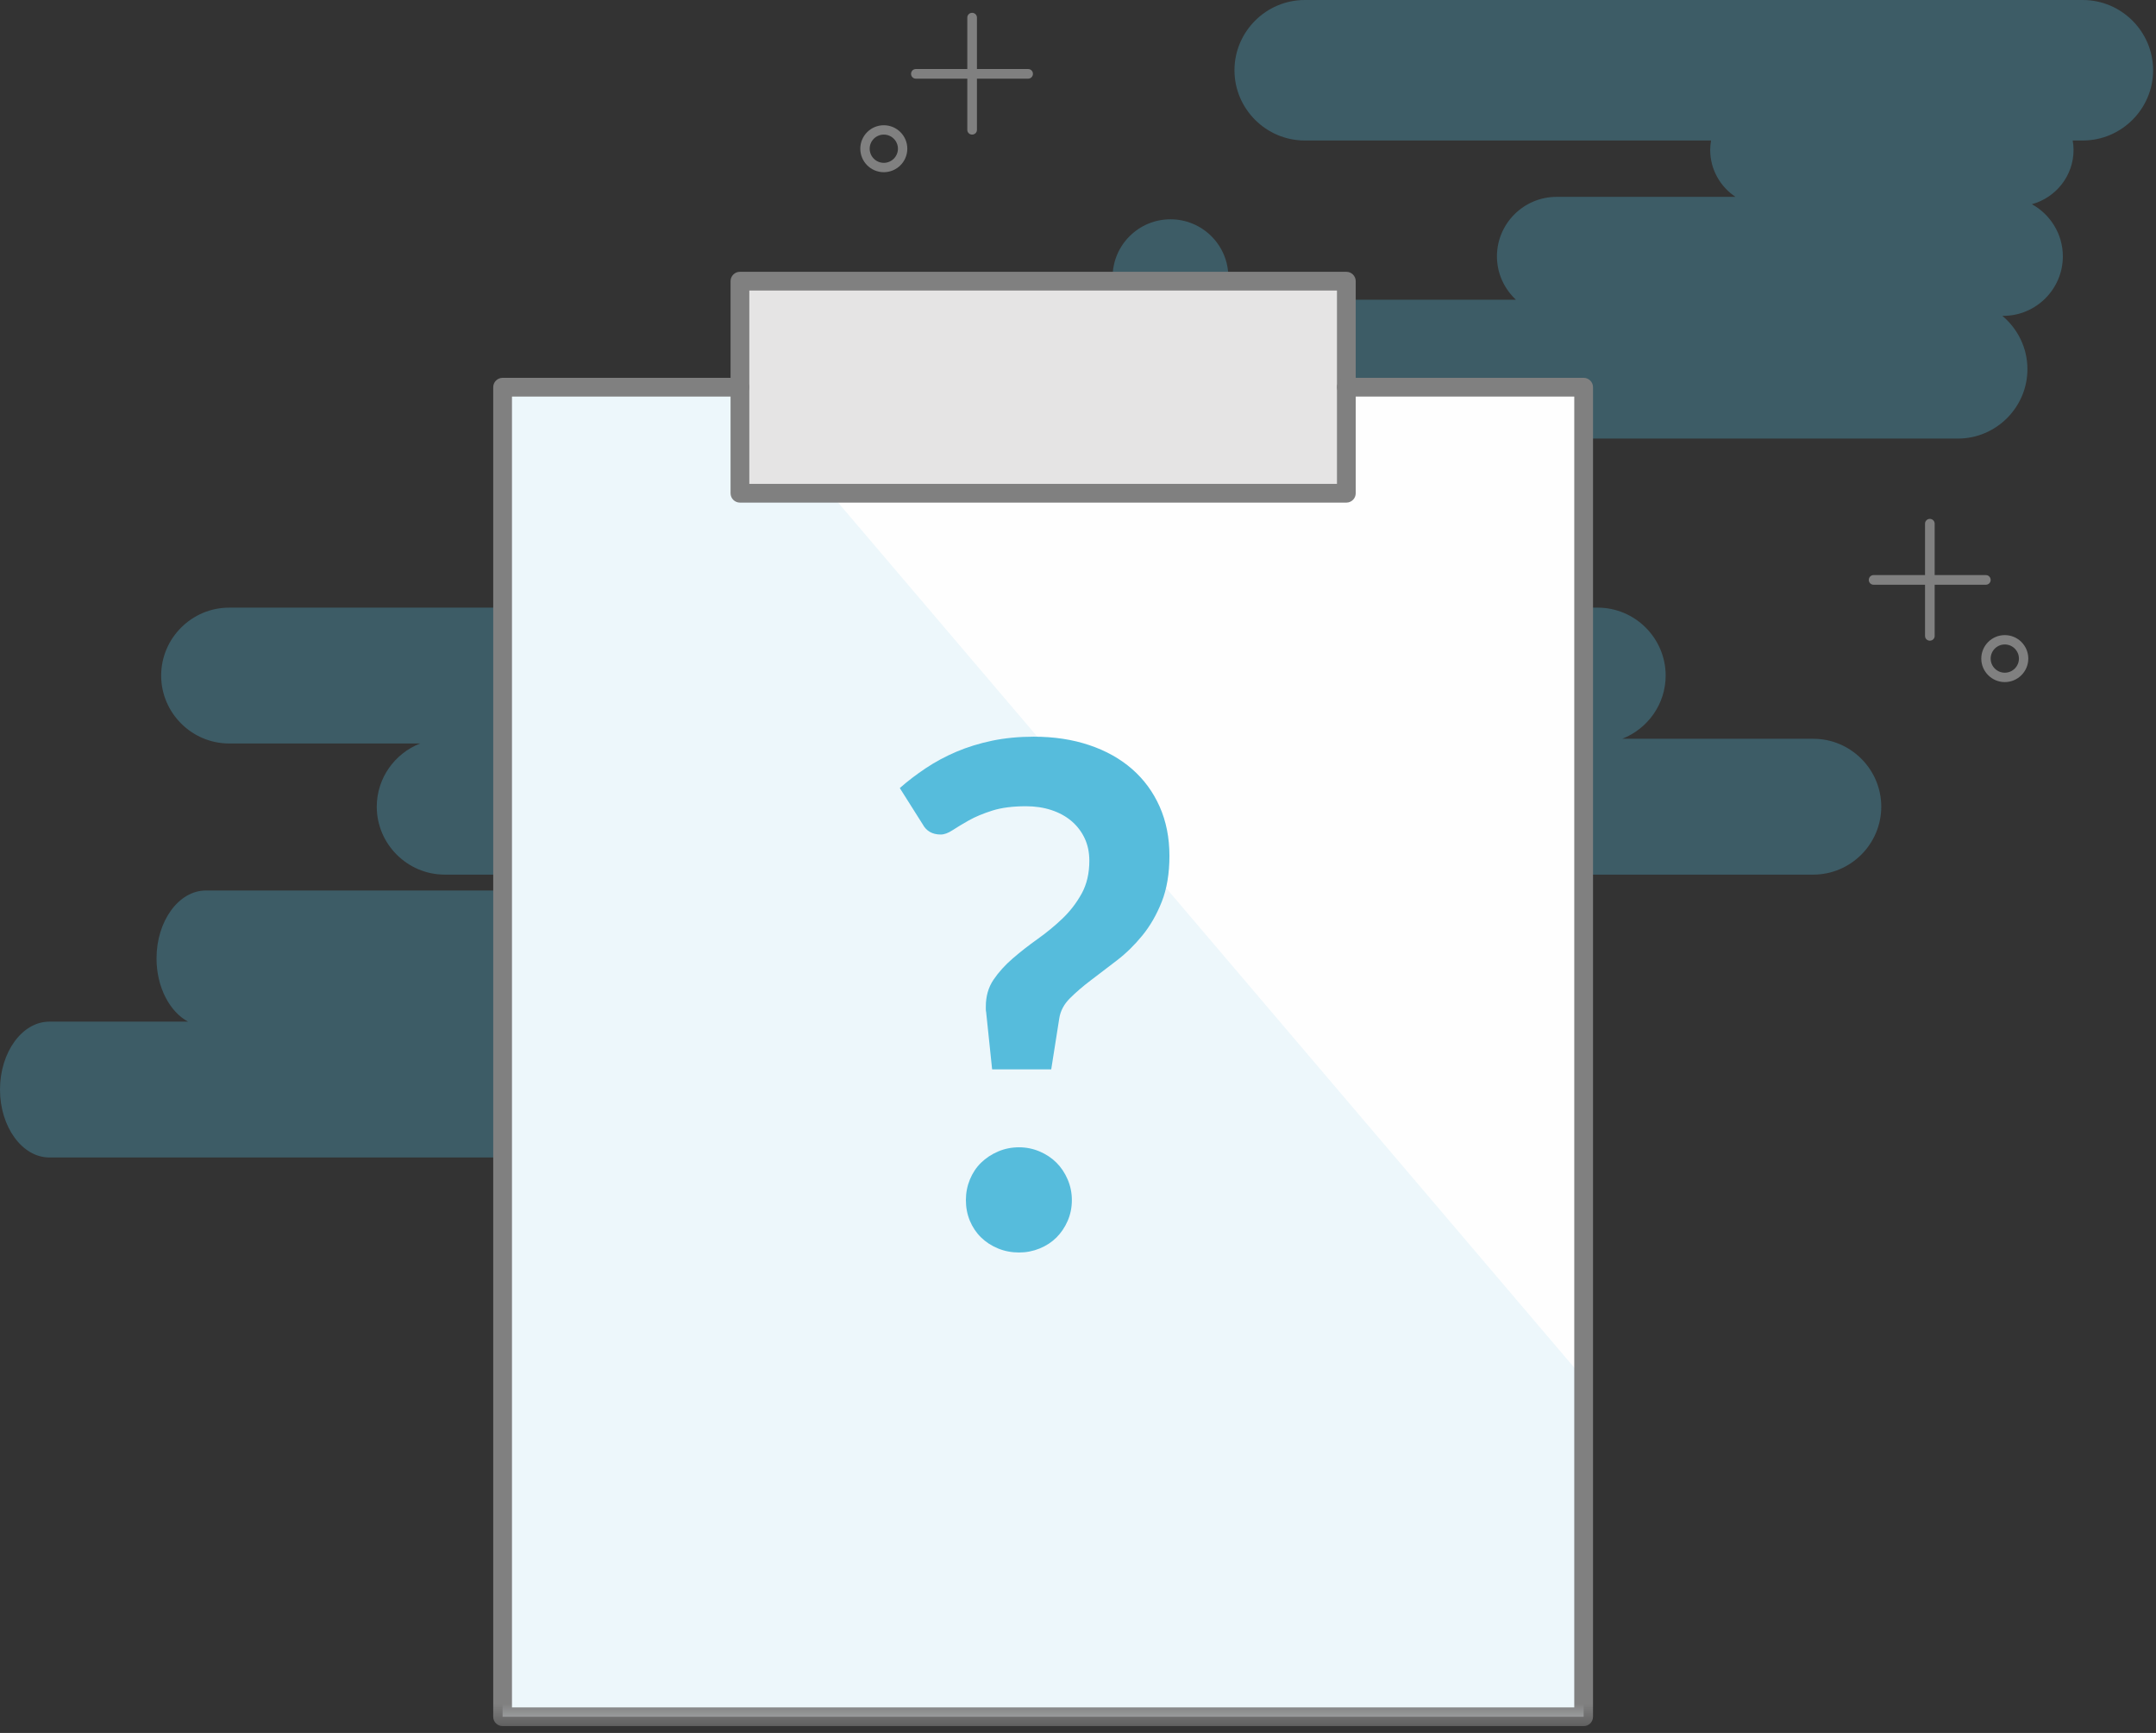 <?xml version="1.0" encoding="UTF-8" standalone="no"?>
<svg width="112px" height="90px" viewBox="0 0 112 90" version="1.1" xmlns="http://www.w3.org/2000/svg" xmlns:xlink="http://www.w3.org/1999/xlink">
    <rect x="0" y="0" width="112" height="90" fill="#333333" stroke="none"/>
    <!-- Generator: Sketch 42 (36781) - http://www.bohemiancoding.com/sketch -->
    <title>Page 1</title>
    <desc>Created with Sketch.</desc>
    <defs>
        <polygon id="path-1" points="0 89.646 111.85 89.646 111.85 0 0 0"></polygon>
    </defs>
    <g id="Page-1" stroke="none" stroke-width="1" fill="none" fill-rule="evenodd">
        <g id="Artboard" transform="translate(-186, -593)">
            <g id="version-Incitation-remplissage" transform="translate(31, 133)">
                <g id="centre-de-page" transform="translate(0, 404)">
                    <g id="resumé">
                        <g id="encart-large" transform="translate(155, 56)">
                            <g id="Page-1">
                                <path d="M2.563,53.059 L9.768,53.059 C8.813,52.544 8.131,51.265 8.131,49.775 C8.131,47.835 9.285,46.248 10.694,46.248 L62.309,46.248 C63.719,46.248 64.872,47.835 64.872,49.775 C64.872,51.714 63.719,53.302 62.309,53.302 L55.104,53.302 C56.059,53.816 56.741,55.095 56.741,56.586 C56.741,58.525 55.588,60.113 54.178,60.113 L2.563,60.113 C1.153,60.113 0,58.525 0,56.586 C0,54.646 1.153,53.059 2.563,53.059 Z" id="Fill-1" fill-opacity="0.3" fill="#56BCDC"></path>
                                <path d="M108.198,0 L67.78,0 C65.772,0 64.128,1.642 64.128,3.649 C64.128,5.655 65.772,7.297 67.78,7.297 L88.886,7.297 C88.859,7.457 88.841,7.62 88.841,7.787 C88.841,8.802 89.366,9.699 90.157,10.224 L80.857,10.224 C79.155,10.224 77.763,11.614 77.763,13.314 C77.763,14.201 78.144,15 78.748,15.565 L68.353,15.565 C66.369,15.565 64.744,17.188 64.744,19.171 C64.744,21.154 66.369,22.777 68.353,22.777 L101.711,22.777 C103.696,22.777 105.321,21.154 105.321,19.171 C105.321,18.063 104.812,17.067 104.018,16.404 L104.067,16.404 C105.769,16.404 107.161,15.013 107.161,13.314 C107.161,12.15 106.508,11.133 105.552,10.605 C106.794,10.269 107.717,9.132 107.717,7.787 C107.717,7.62 107.7,7.457 107.672,7.297 L108.198,7.297 C110.206,7.297 111.85,5.655 111.85,3.649 C111.85,1.642 110.206,0 108.198,0" id="Fill-3" fill-opacity="0.3" fill="#56BCDC"></path>
                                <path d="M94.198,38.368 L84.273,38.368 C85.588,37.854 86.528,36.575 86.528,35.085 C86.528,33.145 84.939,31.558 82.998,31.558 L11.902,31.558 C9.961,31.558 8.372,33.145 8.372,35.085 C8.372,37.024 9.961,38.612 11.902,38.612 L21.827,38.612 C20.511,39.126 19.572,40.405 19.572,41.895 C19.572,43.835 21.161,45.423 23.102,45.423 L94.198,45.423 C96.139,45.423 97.728,43.835 97.728,41.895 C97.728,39.955 96.139,38.368 94.198,38.368" id="Fill-5" fill-opacity="0.3" fill="#56BCDC"></path>
                                <path d="M50.5,6.99 C50.362,6.99 50.25,6.881 50.25,6.747 L50.25,0.909 C50.25,0.775 50.362,0.666 50.5,0.666 C50.638,0.666 50.75,0.775 50.75,0.909 L50.75,6.747 C50.75,6.881 50.638,6.99 50.5,6.99" id="Fill-7" fill="#808080"></path>
                                <path d="M53.415,4.085 L47.572,4.085 C47.437,4.085 47.328,3.973 47.328,3.835 C47.328,3.697 47.437,3.585 47.572,3.585 L53.415,3.585 C53.549,3.585 53.659,3.697 53.659,3.835 C53.659,3.973 53.549,4.085 53.415,4.085" id="Fill-9" fill="#808080"></path>
                                <path d="M45.912,6.99 C45.507,6.99 45.178,7.319 45.178,7.723 C45.178,8.128 45.507,8.457 45.912,8.457 C46.316,8.457 46.646,8.128 46.646,7.723 C46.646,7.319 46.316,6.99 45.912,6.99 M45.912,8.943 C45.239,8.943 44.691,8.396 44.691,7.723 C44.691,7.051 45.239,6.504 45.912,6.504 C46.585,6.504 47.133,7.051 47.133,7.723 C47.133,8.396 46.585,8.943 45.912,8.943" id="Fill-11" fill="#808080"></path>
                                <path d="M63.811,14.392 C63.811,16.051 62.465,17.396 60.805,17.396 C59.144,17.396 57.798,16.051 57.798,14.392 C57.798,12.733 59.144,11.389 60.805,11.389 C62.465,11.389 63.811,12.733 63.811,14.392" id="Fill-13" fill-opacity="0.3" fill="#56BCDC"></path>
                                <path d="M100.252,33.274 C100.114,33.274 100.002,33.165 100.002,33.03 L100.002,27.193 C100.002,27.058 100.114,26.949 100.252,26.949 C100.39,26.949 100.502,27.058 100.502,27.193 L100.502,33.03 C100.502,33.165 100.39,33.274 100.252,33.274" id="Fill-15" fill="#808080"></path>
                                <path d="M103.167,30.368 L97.324,30.368 C97.19,30.368 97.08,30.256 97.08,30.118 C97.08,29.98 97.19,29.868 97.324,29.868 L103.167,29.868 C103.302,29.868 103.411,29.98 103.411,30.118 C103.411,30.256 103.302,30.368 103.167,30.368" id="Fill-17" fill="#808080"></path>
                                <path d="M104.145,33.47 C103.74,33.47 103.411,33.799 103.411,34.204 C103.411,34.608 103.74,34.937 104.145,34.937 C104.549,34.937 104.879,34.608 104.879,34.204 C104.879,33.799 104.549,33.47 104.145,33.47 M104.145,35.424 C103.472,35.424 102.924,34.876 102.924,34.204 C102.924,33.531 103.472,32.984 104.145,32.984 C104.818,32.984 105.366,33.531 105.366,34.204 C105.366,34.876 104.818,35.424 104.145,35.424" id="Fill-19" fill="#808080"></path>
                                <polyline id="Fill-21" fill="#FEFEFE" points="69.939 20.109 82.267 20.109 82.267 89.159 26.109 89.159 26.109 20.109 38.437 20.109"></polyline>
                                <polyline id="Fill-23" fill-opacity="0.1" fill="#56BCDC" points="38.438 20.109 26.11 20.109 26.11 89.159 82.269 89.159 82.269 71.605"></polyline>
                                <mask id="mask-2" fill="white">
                                    <use xlink:href="#path-1"></use>
                                </mask>
                                <g id="Clip-26"></g>
                                <polygon id="Fill-25" fill="#E5E4E4" mask="url(#mask-2)" points="38.438 25.617 69.94 25.617 69.94 14.603 38.438 14.603"></polygon>
                                <path d="M38.925,25.13 L69.453,25.13 L69.453,15.089 L38.925,15.089 L38.925,25.13 Z M69.94,26.103 L38.438,26.103 C38.169,26.103 37.951,25.886 37.951,25.617 L37.951,14.603 C37.951,14.334 38.169,14.116 38.438,14.116 L69.94,14.116 C70.209,14.116 70.427,14.334 70.427,14.603 L70.427,25.617 C70.427,25.886 70.209,26.103 69.94,26.103 L69.94,26.103 Z" id="Fill-27" fill="#808080" mask="url(#mask-2)"></path>
                                <path d="M82.267,89.646 L26.109,89.646 C25.84,89.646 25.622,89.428 25.622,89.159 L25.622,20.109 C25.622,19.841 25.84,19.623 26.109,19.623 L38.437,19.623 C38.706,19.623 38.924,19.841 38.924,20.109 C38.924,20.378 38.706,20.596 38.437,20.596 L26.596,20.596 L26.596,88.673 L81.78,88.673 L81.78,20.596 L69.939,20.596 C69.67,20.596 69.453,20.378 69.453,20.109 C69.453,19.841 69.67,19.623 69.939,19.623 L82.267,19.623 C82.537,19.623 82.754,19.841 82.754,20.109 L82.754,89.159 C82.754,89.428 82.537,89.646 82.267,89.646" id="Fill-28" fill="#808080" mask="url(#mask-2)"></path>
                                <path d="M50.176,62.326 C50.176,61.951 50.246,61.594 50.385,61.255 C50.525,60.916 50.718,60.626 50.967,60.384 C51.215,60.142 51.509,59.948 51.848,59.803 C52.187,59.658 52.55,59.585 52.938,59.585 C53.313,59.585 53.67,59.658 54.01,59.803 C54.349,59.948 54.639,60.142 54.882,60.384 C55.124,60.626 55.318,60.916 55.463,61.255 C55.608,61.594 55.681,61.951 55.681,62.326 C55.681,62.713 55.608,63.073 55.463,63.406 C55.318,63.738 55.124,64.026 54.882,64.268 C54.639,64.51 54.349,64.7 54.01,64.839 C53.67,64.978 53.313,65.048 52.938,65.048 C52.55,65.048 52.187,64.978 51.848,64.839 C51.509,64.7 51.215,64.51 50.967,64.268 C50.718,64.026 50.525,63.738 50.385,63.406 C50.246,63.073 50.176,62.713 50.176,62.326 L50.176,62.326 Z M46.743,40.928 C47.154,40.565 47.606,40.22 48.097,39.893 C48.587,39.566 49.117,39.282 49.686,39.04 C50.255,38.798 50.873,38.608 51.539,38.468 C52.205,38.33 52.926,38.26 53.701,38.26 C54.754,38.26 55.714,38.405 56.58,38.696 C57.446,38.985 58.188,39.4 58.806,39.938 C59.423,40.477 59.902,41.127 60.241,41.89 C60.58,42.652 60.75,43.505 60.75,44.449 C60.75,45.369 60.616,46.164 60.35,46.835 C60.084,47.507 59.747,48.091 59.341,48.587 C58.936,49.083 58.497,49.513 58.025,49.875 C57.552,50.238 57.104,50.58 56.68,50.901 C56.256,51.222 55.89,51.536 55.581,51.845 C55.272,52.153 55.087,52.501 55.027,52.888 L54.609,55.538 L51.539,55.538 L51.23,52.579 C51.218,52.519 51.212,52.468 51.212,52.425 L51.212,52.271 C51.212,51.739 51.345,51.276 51.611,50.882 C51.878,50.489 52.211,50.12 52.611,49.776 C53.011,49.431 53.441,49.095 53.901,48.768 C54.361,48.441 54.791,48.088 55.191,47.707 C55.59,47.325 55.923,46.893 56.19,46.409 C56.456,45.925 56.589,45.356 56.589,44.703 C56.589,44.267 56.507,43.877 56.344,43.532 C56.181,43.187 55.954,42.891 55.663,42.643 C55.372,42.395 55.024,42.205 54.618,42.071 C54.212,41.938 53.774,41.872 53.301,41.872 C52.611,41.872 52.026,41.947 51.548,42.098 C51.07,42.25 50.664,42.419 50.331,42.606 C49.998,42.794 49.716,42.963 49.486,43.115 C49.256,43.266 49.05,43.341 48.868,43.341 C48.433,43.341 48.117,43.16 47.924,42.797 L46.743,40.928 Z" id="Fill-29" fill="#56BCDC" mask="url(#mask-2)"></path>
                            </g>
                        </g>
                    </g>
                </g>
            </g>
        </g>
    </g>
</svg>